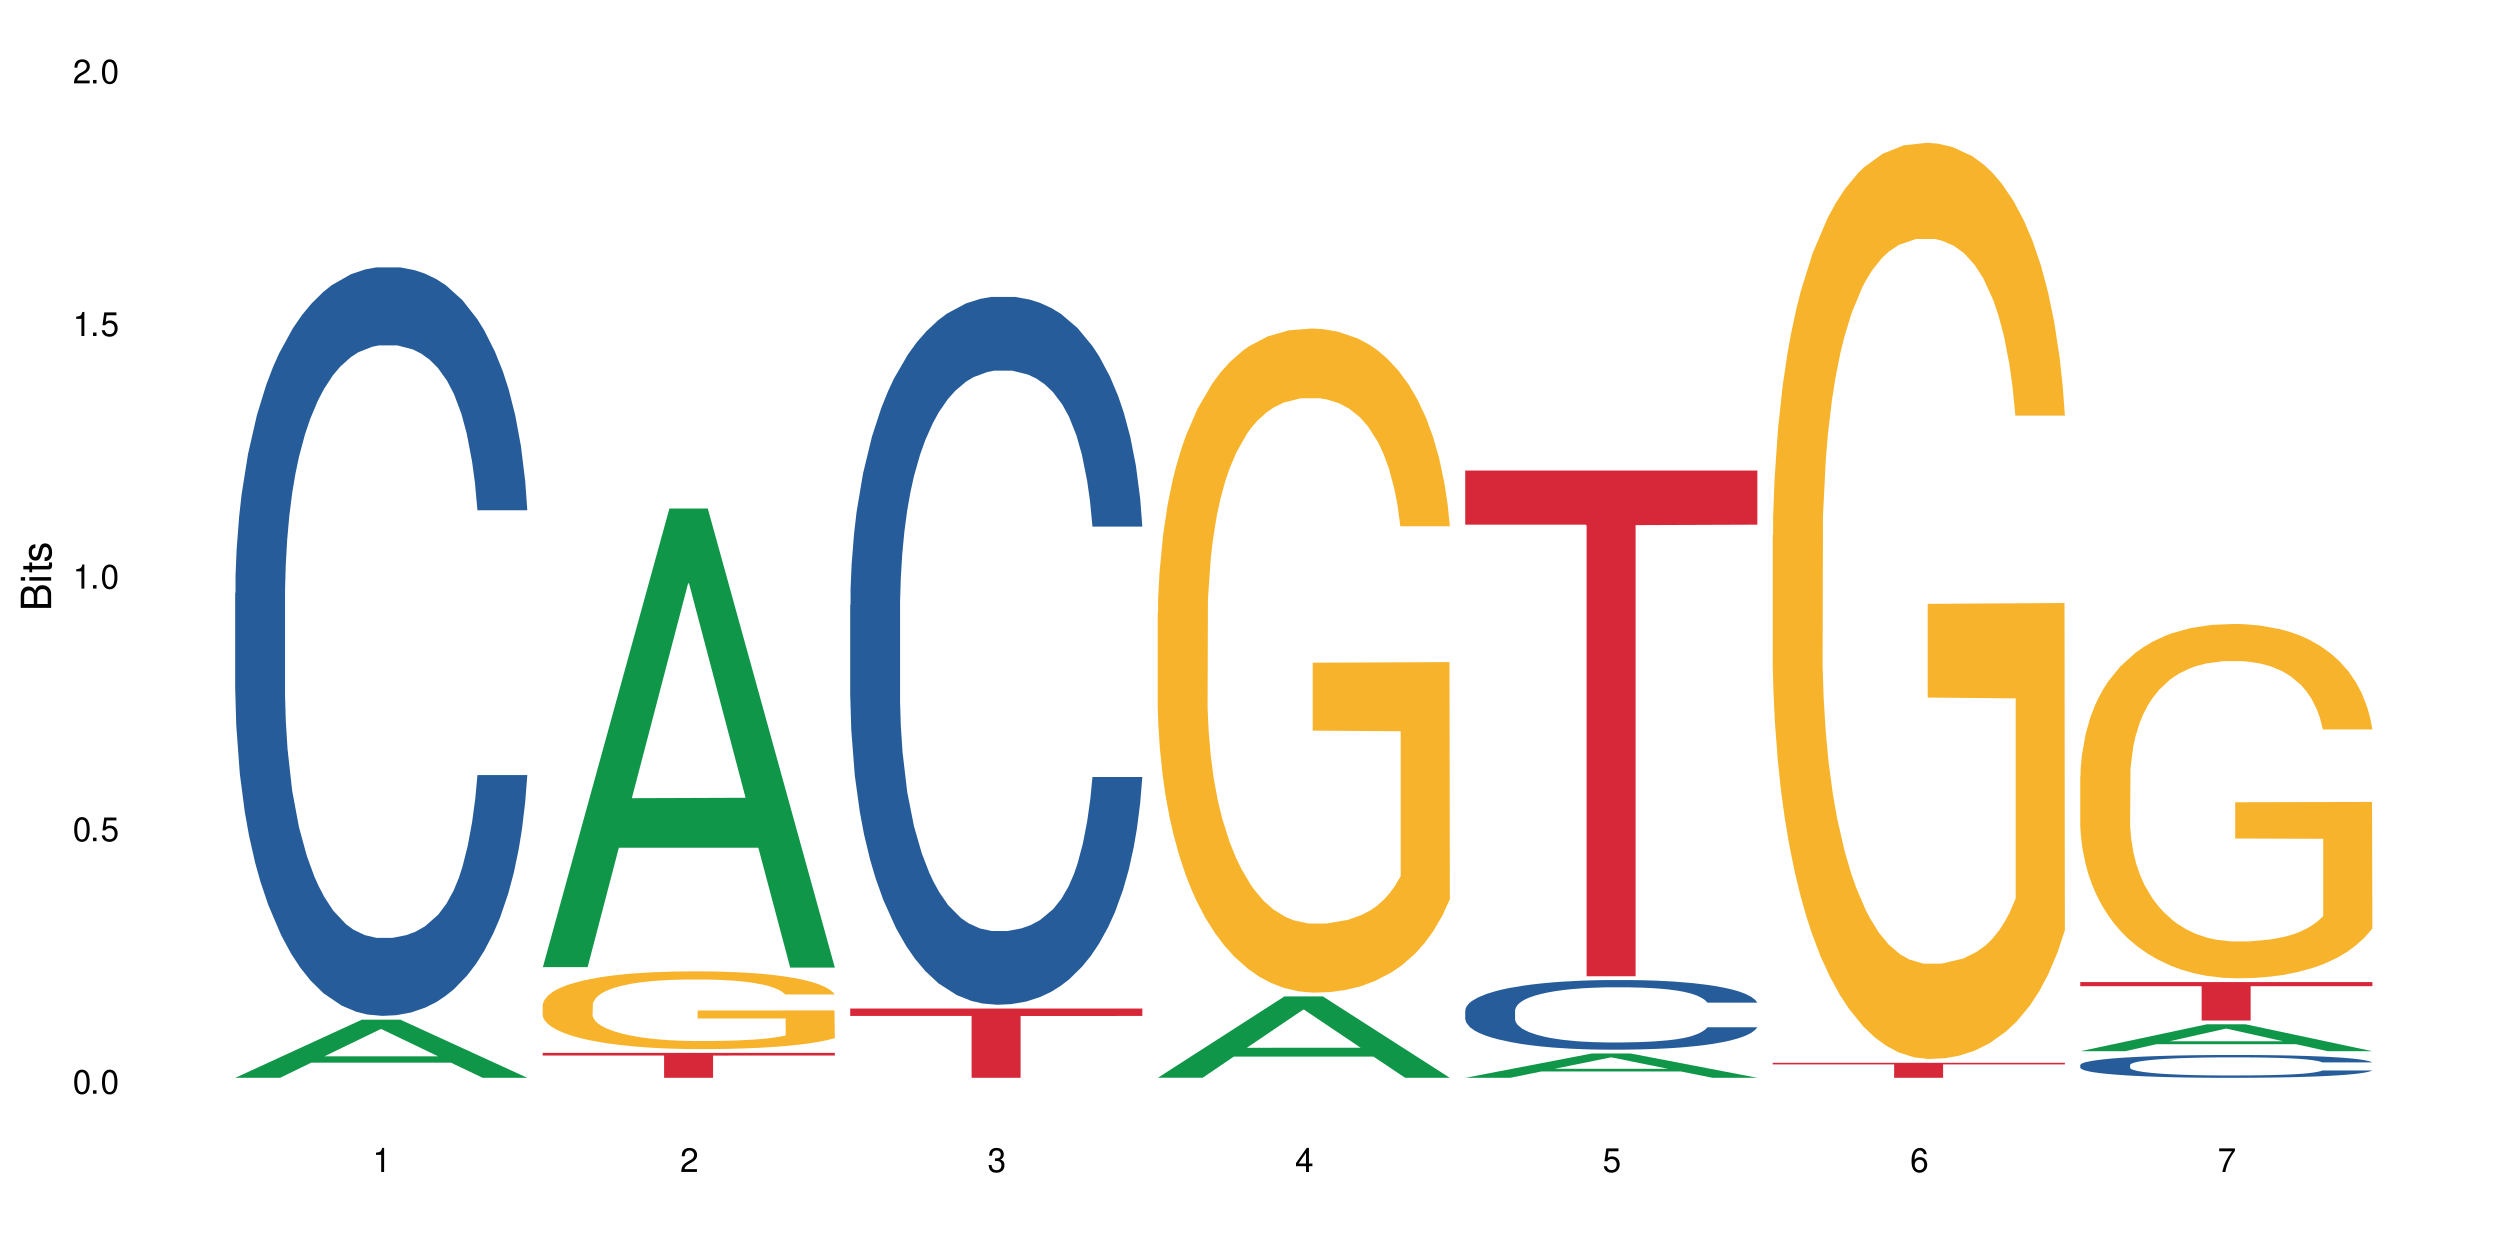 <?xml version="1.0" encoding="UTF-8"?>
<svg xmlns="http://www.w3.org/2000/svg" xmlns:xlink="http://www.w3.org/1999/xlink" width="720" height="360" viewBox="0 0 720 360">
<defs>
<g>
<g id="glyph-0-0">
</g>
<g id="glyph-0-1">
<path d="M 2.641 -6.938 C 2 -6.938 1.422 -6.656 1.078 -6.172 C 0.641 -5.562 0.406 -4.641 0.406 -3.359 C 0.406 -1.016 1.188 0.219 2.641 0.219 C 4.078 0.219 4.859 -1.016 4.859 -3.297 C 4.859 -4.641 4.656 -5.547 4.203 -6.172 C 3.844 -6.656 3.281 -6.938 2.641 -6.938 Z M 2.641 -6.188 C 3.547 -6.188 4 -5.25 4 -3.375 C 4 -1.406 3.562 -0.484 2.625 -0.484 C 1.734 -0.484 1.281 -1.438 1.281 -3.344 C 1.281 -5.25 1.734 -6.188 2.641 -6.188 Z M 2.641 -6.188 "/>
</g>
<g id="glyph-0-2">
<path d="M 1.828 -1 L 0.828 -1 L 0.828 0 L 1.828 0 Z M 1.828 -1 "/>
</g>
<g id="glyph-0-3">
<path d="M 4.562 -6.797 L 1.062 -6.797 L 0.547 -3.094 L 1.328 -3.094 C 1.719 -3.562 2.047 -3.734 2.578 -3.734 C 3.484 -3.734 4.062 -3.109 4.062 -2.094 C 4.062 -1.125 3.484 -0.531 2.578 -0.531 C 1.828 -0.531 1.375 -0.906 1.188 -1.672 L 0.328 -1.672 C 0.453 -1.109 0.547 -0.844 0.75 -0.594 C 1.125 -0.078 1.828 0.219 2.594 0.219 C 3.969 0.219 4.922 -0.781 4.922 -2.219 C 4.922 -3.562 4.031 -4.484 2.719 -4.484 C 2.25 -4.484 1.859 -4.359 1.469 -4.062 L 1.734 -5.969 L 4.562 -5.969 Z M 4.562 -6.797 "/>
</g>
<g id="glyph-0-4">
<path d="M 2.484 -4.938 L 2.484 0 L 3.328 0 L 3.328 -6.938 L 2.766 -6.938 C 2.469 -5.875 2.281 -5.734 0.984 -5.562 L 0.984 -4.938 Z M 2.484 -4.938 "/>
</g>
<g id="glyph-0-5">
<path d="M 4.859 -0.828 L 1.281 -0.828 C 1.359 -1.406 1.672 -1.781 2.5 -2.281 L 3.469 -2.828 C 4.406 -3.344 4.906 -4.062 4.906 -4.906 C 4.906 -5.484 4.672 -6.031 4.266 -6.406 C 3.859 -6.766 3.375 -6.938 2.719 -6.938 C 1.859 -6.938 1.219 -6.625 0.844 -6.031 C 0.609 -5.672 0.5 -5.234 0.484 -4.531 L 1.328 -4.531 C 1.359 -5.016 1.406 -5.281 1.531 -5.516 C 1.75 -5.938 2.188 -6.203 2.703 -6.203 C 3.469 -6.203 4.031 -5.641 4.031 -4.891 C 4.031 -4.344 3.719 -3.859 3.125 -3.516 L 2.234 -3 C 0.812 -2.172 0.406 -1.531 0.328 -0.016 L 4.859 -0.016 Z M 4.859 -0.828 "/>
</g>
<g id="glyph-0-6">
<path d="M 2.125 -3.188 L 2.578 -3.188 C 3.5 -3.188 3.984 -2.766 3.984 -1.922 C 3.984 -1.062 3.469 -0.531 2.594 -0.531 C 1.656 -0.531 1.203 -1 1.156 -2.016 L 0.312 -2.016 C 0.344 -1.453 0.438 -1.094 0.609 -0.781 C 0.953 -0.109 1.625 0.219 2.547 0.219 C 3.953 0.219 4.859 -0.625 4.859 -1.938 C 4.859 -2.828 4.516 -3.297 3.703 -3.594 C 4.344 -3.844 4.656 -4.328 4.656 -5.031 C 4.656 -6.219 3.875 -6.938 2.578 -6.938 C 1.203 -6.938 0.484 -6.172 0.453 -4.703 L 1.297 -4.703 C 1.312 -5.125 1.344 -5.359 1.453 -5.578 C 1.641 -5.969 2.062 -6.203 2.594 -6.203 C 3.344 -6.203 3.797 -5.75 3.797 -5 C 3.797 -4.516 3.609 -4.219 3.25 -4.047 C 3.016 -3.953 2.703 -3.922 2.125 -3.906 Z M 2.125 -3.188 "/>
</g>
<g id="glyph-0-7">
<path d="M 3.141 -1.672 L 3.141 0 L 3.984 0 L 3.984 -1.672 L 4.984 -1.672 L 4.984 -2.438 L 3.984 -2.438 L 3.984 -6.938 L 3.359 -6.938 L 0.266 -2.578 L 0.266 -1.672 Z M 3.141 -2.438 L 1 -2.438 L 3.141 -5.5 Z M 3.141 -2.438 "/>
</g>
<g id="glyph-0-8">
<path d="M 4.781 -5.125 C 4.609 -6.266 3.891 -6.938 2.844 -6.938 C 2.094 -6.938 1.422 -6.578 1.031 -5.953 C 0.594 -5.266 0.406 -4.422 0.406 -3.172 C 0.406 -2 0.578 -1.25 0.984 -0.641 C 1.359 -0.078 1.953 0.219 2.703 0.219 C 3.984 0.219 4.922 -0.75 4.922 -2.094 C 4.922 -3.375 4.062 -4.281 2.844 -4.281 C 2.172 -4.281 1.641 -4.031 1.281 -3.516 C 1.281 -5.234 1.828 -6.188 2.797 -6.188 C 3.391 -6.188 3.797 -5.797 3.938 -5.125 Z M 2.734 -3.531 C 3.547 -3.531 4.062 -2.953 4.062 -2.031 C 4.062 -1.156 3.484 -0.531 2.703 -0.531 C 1.922 -0.531 1.328 -1.188 1.328 -2.078 C 1.328 -2.938 1.906 -3.531 2.734 -3.531 Z M 2.734 -3.531 "/>
</g>
<g id="glyph-0-9">
<path d="M 4.984 -6.797 L 0.438 -6.797 L 0.438 -5.969 L 4.109 -5.969 C 2.5 -3.656 1.828 -2.234 1.328 0 L 2.219 0 C 2.594 -2.172 3.453 -4.047 4.984 -6.094 Z M 4.984 -6.797 "/>
</g>
<g id="glyph-1-0">
</g>
<g id="glyph-1-1">
<path d="M 0 -0.953 L 0 -4.891 C 0 -5.719 -0.234 -6.344 -0.734 -6.797 C -1.188 -7.234 -1.812 -7.469 -2.5 -7.469 C -3.547 -7.469 -4.188 -7 -4.625 -5.875 C -4.984 -6.688 -5.625 -7.094 -6.531 -7.094 C -7.172 -7.094 -7.734 -6.859 -8.141 -6.391 C -8.562 -5.922 -8.75 -5.344 -8.75 -4.5 L -8.75 -0.953 Z M -4.984 -2.062 L -7.766 -2.062 L -7.766 -4.219 C -7.766 -4.844 -7.688 -5.203 -7.453 -5.5 C -7.219 -5.812 -6.859 -5.969 -6.375 -5.969 C -5.891 -5.969 -5.531 -5.812 -5.297 -5.5 C -5.062 -5.203 -4.984 -4.844 -4.984 -4.219 Z M -0.984 -2.062 L -4 -2.062 L -4 -4.781 C -4 -5.766 -3.438 -6.359 -2.484 -6.359 C -1.547 -6.359 -0.984 -5.766 -0.984 -4.781 Z M -0.984 -2.062 "/>
</g>
<g id="glyph-1-2">
<path d="M -6.281 -1.797 L -6.281 -0.797 L 0 -0.797 L 0 -1.797 Z M -8.75 -1.797 L -8.75 -0.797 L -7.484 -0.797 L -7.484 -1.797 Z M -8.75 -1.797 "/>
</g>
<g id="glyph-1-3">
<path d="M -6.281 -3.047 L -6.281 -2.016 L -8.016 -2.016 L -8.016 -1.016 L -6.281 -1.016 L -6.281 -0.172 L -5.469 -0.172 L -5.469 -1.016 L -0.719 -1.016 C -0.078 -1.016 0.281 -1.453 0.281 -2.234 C 0.281 -2.5 0.25 -2.719 0.188 -3.047 L -0.641 -3.047 C -0.609 -2.906 -0.594 -2.766 -0.594 -2.562 C -0.594 -2.141 -0.719 -2.016 -1.156 -2.016 L -5.469 -2.016 L -5.469 -3.047 Z M -6.281 -3.047 "/>
</g>
<g id="glyph-1-4">
<path d="M -4.531 -5.25 C -5.766 -5.25 -6.469 -4.422 -6.469 -2.969 C -6.469 -1.516 -5.719 -0.562 -4.547 -0.562 C -3.562 -0.562 -3.094 -1.062 -2.734 -2.562 L -2.516 -3.484 C -2.344 -4.188 -2.094 -4.469 -1.641 -4.469 C -1.047 -4.469 -0.641 -3.875 -0.641 -3 C -0.641 -2.453 -0.797 -2 -1.062 -1.75 C -1.25 -1.594 -1.422 -1.531 -1.875 -1.469 L -1.875 -0.406 C -0.422 -0.453 0.281 -1.266 0.281 -2.922 C 0.281 -4.5 -0.5 -5.516 -1.719 -5.516 C -2.656 -5.516 -3.172 -4.984 -3.469 -3.734 L -3.703 -2.766 C -3.891 -1.953 -4.156 -1.609 -4.594 -1.609 C -5.188 -1.609 -5.547 -2.125 -5.547 -2.938 C -5.547 -3.75 -5.203 -4.172 -4.531 -4.203 Z M -4.531 -5.25 "/>
</g>
</g>
</defs>
<rect x="-72" y="-36" width="864" height="432" fill="rgb(100%, 100%, 100%)" fill-opacity="1"/>
<path fill-rule="nonzero" fill="rgb(6.275%, 58.824%, 28.235%)" fill-opacity="1" d="M 67.73 310.398 L 67.82 310.383 L 104.227 293.656 L 115.281 293.656 L 151.867 310.414 L 139.012 310.414 L 129.844 306.039 L 89.664 306.039 L 80.676 310.398 L 67.73 310.398 L 93.527 304.23 L 126.156 304.215 L 109.887 296.395 L 109.707 296.379 L 109.527 296.426 L 93.438 304.215 L 93.527 304.23 Z M 67.73 310.398 "/>
<path fill-rule="nonzero" fill="rgb(14.51%, 36.078%, 60%)" fill-opacity="1" d="M 67.73 170.801 L 67.832 170.602 L 67.832 165.871 L 68.141 158.387 L 68.859 148.926 L 69.578 142.422 L 71.426 130.797 L 73.988 119.566 L 76.656 110.895 L 78.605 105.773 L 80.352 101.832 L 84.352 94.539 L 86.918 90.797 L 89.688 87.445 L 93.074 84.098 L 95.535 82.125 L 101.078 78.973 L 105.18 77.594 L 108.363 77.004 L 115.238 77.004 L 119.34 77.793 L 122.316 78.777 L 125.598 80.352 L 128.371 82.125 L 133.191 86.461 L 137.5 91.98 L 139.449 95.133 L 142.527 101.242 L 144.891 107.152 L 146.531 112.273 L 148.379 119.566 L 150.02 128.434 L 151.25 138.484 L 151.867 146.957 L 137.5 146.957 L 136.785 139.074 L 135.961 132.965 L 134.422 124.887 L 132.883 119.172 L 130.73 113.457 L 128.781 109.715 L 126.113 105.969 L 123.754 103.605 L 121.289 101.832 L 118.93 100.648 L 114.414 99.469 L 109.184 99.469 L 107.234 99.859 L 103.23 101.438 L 101.078 102.816 L 98 105.574 L 95.844 108.137 L 93.281 112.078 L 91.535 115.43 L 89.379 120.551 L 87.84 125.082 L 86.098 131.586 L 85.07 136.512 L 84.148 142.031 L 83.328 148.531 L 82.711 155.43 L 82.301 162.719 L 82.094 169.812 L 82.094 200.355 L 82.301 207.449 L 82.812 215.727 L 84.148 227.746 L 86.098 238.191 L 88.355 246.465 L 90.508 252.379 L 91.742 255.137 L 93.383 258.289 L 95.945 262.23 L 99.641 266.172 L 101.797 267.746 L 105.078 269.324 L 108.465 270.113 L 112.98 270.113 L 116.98 269.324 L 119.648 268.34 L 122.418 266.762 L 126.215 263.414 L 128.574 260.258 L 130.629 256.516 L 132.168 252.773 L 133.191 249.617 L 134.73 243.512 L 135.961 236.809 L 136.887 229.914 L 137.5 223.215 L 151.867 223.215 L 151.25 231.098 L 150.328 238.781 L 149.402 244.496 L 147.969 251.391 L 146.324 257.5 L 143.965 264.398 L 142.016 268.93 L 139.449 273.855 L 137.09 277.602 L 134.527 280.949 L 130.73 284.891 L 128.266 286.859 L 125.598 288.633 L 122.418 290.211 L 118.418 291.59 L 114.109 292.379 L 110.105 292.574 L 105.797 292.18 L 102.617 291.395 L 98.41 289.621 L 93.176 286.074 L 89.379 282.328 L 86.406 278.586 L 83.84 274.645 L 80.969 269.324 L 77.273 260.652 L 75.016 253.953 L 73.477 248.438 L 71.734 240.75 L 70.5 233.855 L 69.066 222.82 L 68.039 208.828 L 67.73 197.992 Z M 67.73 170.801 "/>
<path fill-rule="nonzero" fill="rgb(6.275%, 58.824%, 28.235%)" fill-opacity="1" d="M 156.293 278.539 L 156.383 278.414 L 192.789 146.461 L 203.844 146.461 L 240.43 278.664 L 227.574 278.664 L 218.406 244.156 L 178.227 244.156 L 169.238 278.539 L 156.293 278.539 L 182.094 229.879 L 214.723 229.754 L 198.453 168.059 L 198.273 167.934 L 198.094 168.309 L 182.004 229.754 L 182.094 229.879 Z M 156.293 278.539 "/>
<path fill-rule="nonzero" fill="rgb(96.863%, 70.196%, 16.863%)" fill-opacity="1" d="M 156.293 289.34 L 156.398 289.32 L 156.398 288.91 L 156.809 287.988 L 157.832 286.723 L 159.168 285.68 L 160.605 284.859 L 161.527 284.43 L 163.066 283.816 L 164.398 283.367 L 167.785 282.445 L 172.094 281.586 L 174.457 281.219 L 177.121 280.871 L 180.918 280.48 L 182.664 280.34 L 188 280.012 L 194.051 279.809 L 200.723 279.746 L 203.801 279.766 L 208.008 279.848 L 213.754 280.074 L 217.035 280.277 L 219.602 280.48 L 222.27 280.75 L 225.551 281.156 L 228.629 281.648 L 231.094 282.141 L 233.555 282.754 L 235.605 283.406 L 237.352 284.125 L 238.891 284.984 L 239.812 285.699 L 240.43 286.414 L 226.168 286.414 L 225.348 285.699 L 224.422 285.145 L 222.883 284.473 L 221.344 283.98 L 219.805 283.59 L 216.934 283.059 L 214.473 282.734 L 211.395 282.445 L 208.418 282.262 L 205.031 282.141 L 202.98 282.098 L 197.543 282.098 L 192.617 282.242 L 189.742 282.406 L 187.691 282.57 L 184.816 282.875 L 183.074 283.121 L 182.047 283.285 L 178.969 283.918 L 176.918 284.492 L 175.789 284.879 L 174.352 285.496 L 173.328 286.047 L 172.199 286.863 L 171.582 287.48 L 170.762 288.871 L 170.66 292.551 L 170.965 293.328 L 171.582 294.168 L 172.402 294.906 L 173.633 295.684 L 174.867 296.273 L 177.02 297.074 L 178.867 297.605 L 180.305 297.953 L 183.074 298.504 L 184.203 298.688 L 186.871 299.059 L 189.641 299.344 L 193.027 299.59 L 195.59 299.711 L 199.695 299.812 L 204.93 299.812 L 211.086 299.691 L 214.984 299.527 L 217.652 299.363 L 219.395 299.223 L 221.551 298.996 L 223.09 298.793 L 224.527 298.566 L 226.27 298.219 L 226.27 293.328 L 200.926 293.309 L 200.926 291.02 L 240.328 290.996 L 240.43 298.996 L 238.273 299.547 L 235.605 300.082 L 233.043 300.488 L 230.375 300.836 L 226.578 301.227 L 223.5 301.473 L 218.781 301.758 L 214.473 301.941 L 209.957 302.066 L 205.953 302.125 L 201.234 302.145 L 197.027 302.105 L 192.512 301.984 L 188.922 301.82 L 185.641 301.613 L 182.355 301.348 L 178.25 300.918 L 175.582 300.57 L 172.812 300.141 L 170.043 299.629 L 167.582 299.078 L 165.938 298.648 L 164.297 298.156 L 162.555 297.543 L 160.91 296.848 L 159.68 296.215 L 158.551 295.496 L 157.73 294.824 L 156.91 293.902 L 156.5 293.164 L 156.293 292.531 Z M 156.293 289.34 "/>
<path fill-rule="nonzero" fill="rgb(83.922%, 15.686%, 22.353%)" fill-opacity="1" d="M 156.293 303.227 L 240.43 303.227 L 240.43 303.996 L 205.363 304.004 L 205.363 310.414 L 191.258 310.414 L 191.258 304.012 L 191.051 303.996 L 156.293 303.996 Z M 156.293 303.227 "/>
<path fill-rule="nonzero" fill="rgb(14.51%, 36.078%, 60%)" fill-opacity="1" d="M 244.859 174.215 L 244.961 174.031 L 244.961 169.559 L 245.27 162.477 L 245.988 153.531 L 246.703 147.383 L 248.551 136.387 L 251.117 125.766 L 253.785 117.566 L 255.734 112.723 L 257.477 108.996 L 261.48 102.102 L 264.043 98.559 L 266.816 95.391 L 270.199 92.223 L 272.664 90.359 L 278.203 87.379 L 282.309 86.074 L 285.488 85.516 L 292.363 85.516 L 296.469 86.262 L 299.441 87.191 L 302.727 88.684 L 305.496 90.359 L 310.32 94.461 L 314.629 99.68 L 316.578 102.66 L 319.656 108.438 L 322.016 114.027 L 323.656 118.871 L 325.504 125.766 L 327.145 134.152 L 328.379 143.656 L 328.992 151.668 L 314.629 151.668 L 313.91 144.215 L 313.09 138.438 L 311.551 130.797 L 310.012 125.395 L 307.855 119.988 L 305.906 116.449 L 303.238 112.91 L 300.879 110.672 L 298.418 108.996 L 296.059 107.879 L 291.543 106.758 L 286.309 106.758 L 284.359 107.133 L 280.359 108.621 L 278.203 109.926 L 275.125 112.535 L 272.973 114.957 L 270.406 118.684 L 268.66 121.852 L 266.508 126.699 L 264.969 130.984 L 263.223 137.133 L 262.199 141.793 L 261.273 147.012 L 260.453 153.16 L 259.84 159.68 L 259.426 166.574 L 259.223 173.285 L 259.223 202.168 L 259.426 208.875 L 259.941 216.703 L 261.273 228.07 L 263.223 237.945 L 265.48 245.773 L 267.637 251.363 L 268.867 253.973 L 270.508 256.953 L 273.074 260.68 L 276.77 264.406 L 278.922 265.898 L 282.207 267.391 L 285.59 268.133 L 290.105 268.133 L 294.109 267.391 L 296.773 266.457 L 299.547 264.965 L 303.344 261.797 L 305.703 258.816 L 307.754 255.277 L 309.293 251.734 L 310.32 248.754 L 311.859 242.977 L 313.09 236.641 L 314.012 230.121 L 314.629 223.785 L 328.992 223.785 L 328.379 231.238 L 327.453 238.504 L 326.531 243.91 L 325.094 250.43 L 323.453 256.207 L 321.094 262.73 L 319.145 267.016 L 316.578 271.676 L 314.219 275.215 L 311.652 278.383 L 307.855 282.109 L 305.395 283.973 L 302.727 285.652 L 299.547 287.141 L 295.543 288.445 L 291.234 289.191 L 287.234 289.379 L 282.926 289.004 L 279.742 288.258 L 275.535 286.582 L 270.305 283.227 L 266.508 279.688 L 263.531 276.148 L 260.965 272.422 L 258.094 267.391 L 254.398 259.191 L 252.145 252.855 L 250.605 247.637 L 248.859 240.367 L 247.629 233.848 L 246.191 223.41 L 245.164 210.18 L 244.859 199.934 Z M 244.859 174.215 "/>
<path fill-rule="nonzero" fill="rgb(83.922%, 15.686%, 22.353%)" fill-opacity="1" d="M 244.859 290.461 L 328.992 290.461 L 328.992 292.594 L 293.93 292.613 L 293.93 310.414 L 279.82 310.414 L 279.82 292.633 L 279.617 292.594 L 244.859 292.594 Z M 244.859 290.461 "/>
<path fill-rule="nonzero" fill="rgb(6.275%, 58.824%, 28.235%)" fill-opacity="1" d="M 333.422 310.395 L 333.512 310.371 L 369.914 286.965 L 380.973 286.965 L 417.555 310.414 L 404.703 310.414 L 395.535 304.293 L 355.355 304.293 L 346.363 310.395 L 333.422 310.395 L 359.219 301.762 L 391.848 301.738 L 375.578 290.797 L 375.398 290.773 L 375.219 290.84 L 359.129 301.738 L 359.219 301.762 Z M 333.422 310.395 "/>
<path fill-rule="nonzero" fill="rgb(96.863%, 70.196%, 16.863%)" fill-opacity="1" d="M 333.422 176.535 L 333.523 176.359 L 333.523 172.867 L 333.934 165.008 L 334.961 154.176 L 336.293 145.27 L 337.73 138.281 L 338.652 134.613 L 340.191 129.371 L 341.527 125.531 L 344.914 117.668 L 349.223 110.332 L 351.582 107.188 L 354.25 104.219 L 358.047 100.902 L 359.789 99.68 L 365.125 96.883 L 371.18 95.137 L 377.848 94.613 L 380.926 94.785 L 385.133 95.484 L 390.879 97.406 L 394.164 99.152 L 396.727 100.902 L 399.395 103.172 L 402.68 106.664 L 405.758 110.855 L 408.219 115.051 L 410.684 120.289 L 412.734 125.879 L 414.477 131.992 L 416.016 139.328 L 416.941 145.441 L 417.555 151.555 L 403.293 151.555 L 402.473 145.441 L 401.551 140.727 L 400.012 134.961 L 398.473 130.77 L 396.934 127.453 L 394.059 122.91 L 391.598 120.113 L 388.52 117.668 L 385.543 116.098 L 382.156 115.051 L 380.105 114.699 L 374.668 114.699 L 369.742 115.922 L 366.871 117.32 L 364.816 118.719 L 361.945 121.336 L 360.199 123.434 L 359.176 124.832 L 356.098 130.246 L 354.043 135.137 L 352.914 138.457 L 351.48 143.695 L 350.453 148.414 L 349.324 155.398 L 348.711 160.641 L 347.887 172.52 L 347.785 203.961 L 348.094 210.598 L 348.711 217.758 L 349.531 224.047 L 350.762 230.684 L 351.992 235.75 L 354.148 242.562 L 355.992 247.105 L 357.43 250.074 L 360.199 254.789 L 361.328 256.363 L 363.996 259.508 L 366.766 261.953 L 370.152 264.047 L 372.719 265.098 L 376.824 265.969 L 382.055 265.969 L 388.211 264.922 L 392.109 263.523 L 394.777 262.125 L 396.523 260.902 L 398.676 258.98 L 400.215 257.234 L 401.652 255.312 L 403.398 252.344 L 403.398 210.598 L 378.055 210.422 L 378.055 190.859 L 417.453 190.684 L 417.555 258.98 L 415.402 263.699 L 412.734 268.238 L 410.168 271.734 L 407.5 274.703 L 403.703 278.023 L 400.625 280.117 L 395.906 282.562 L 391.598 284.137 L 387.082 285.184 L 383.082 285.707 L 378.363 285.883 L 374.156 285.531 L 369.641 284.484 L 366.051 283.086 L 362.766 281.34 L 359.484 279.07 L 355.379 275.402 L 352.711 272.434 L 349.941 268.766 L 347.172 264.398 L 344.707 259.68 L 343.066 256.012 L 341.426 251.82 L 339.68 246.582 L 338.039 240.641 L 336.809 235.227 L 335.68 229.113 L 334.859 223.348 L 334.035 215.488 L 333.625 209.199 L 333.422 203.785 Z M 333.422 176.535 "/>
<path fill-rule="nonzero" fill="rgb(6.275%, 58.824%, 28.235%)" fill-opacity="1" d="M 421.984 310.41 L 422.074 310.402 L 458.48 303.395 L 469.535 303.395 L 506.121 310.414 L 493.266 310.414 L 484.098 308.582 L 443.918 308.582 L 434.93 310.41 L 421.984 310.41 L 447.781 307.824 L 480.41 307.816 L 464.141 304.539 L 463.961 304.535 L 463.781 304.555 L 447.691 307.816 L 447.781 307.824 Z M 421.984 310.41 "/>
<path fill-rule="nonzero" fill="rgb(14.51%, 36.078%, 60%)" fill-opacity="1" d="M 421.984 290.98 L 422.086 290.961 L 422.086 290.523 L 422.395 289.824 L 423.113 288.945 L 423.832 288.34 L 425.68 287.258 L 428.242 286.215 L 430.91 285.406 L 432.859 284.93 L 434.605 284.562 L 438.605 283.887 L 441.172 283.535 L 443.941 283.227 L 447.328 282.914 L 449.789 282.73 L 455.332 282.438 L 459.434 282.309 L 462.617 282.254 L 469.488 282.254 L 473.594 282.328 L 476.57 282.418 L 479.852 282.566 L 482.625 282.73 L 487.445 283.133 L 491.754 283.648 L 493.703 283.941 L 496.781 284.508 L 499.145 285.059 L 500.785 285.535 L 502.633 286.215 L 504.273 287.039 L 505.504 287.973 L 506.121 288.762 L 491.754 288.762 L 491.035 288.027 L 490.215 287.461 L 488.676 286.707 L 487.137 286.176 L 484.984 285.645 L 483.035 285.297 L 480.367 284.949 L 478.008 284.727 L 475.543 284.562 L 473.184 284.453 L 468.668 284.344 L 463.438 284.344 L 461.488 284.379 L 457.484 284.527 L 455.332 284.656 L 452.254 284.91 L 450.098 285.148 L 447.531 285.516 L 445.789 285.828 L 443.633 286.305 L 442.094 286.727 L 440.352 287.332 L 439.324 287.789 L 438.402 288.305 L 437.582 288.91 L 436.965 289.551 L 436.555 290.23 L 436.348 290.891 L 436.348 293.73 L 436.555 294.391 L 437.066 295.16 L 438.402 296.277 L 440.352 297.25 L 442.609 298.02 L 444.762 298.57 L 445.992 298.828 L 447.637 299.121 L 450.199 299.488 L 453.895 299.855 L 456.051 300 L 459.332 300.148 L 462.719 300.223 L 467.234 300.223 L 471.234 300.148 L 473.902 300.055 L 476.672 299.91 L 480.469 299.598 L 482.828 299.305 L 484.879 298.957 L 486.418 298.609 L 487.445 298.312 L 488.984 297.746 L 490.215 297.121 L 491.141 296.48 L 491.754 295.859 L 506.121 295.859 L 505.504 296.59 L 504.582 297.305 L 503.656 297.836 L 502.223 298.48 L 500.578 299.047 L 498.219 299.691 L 496.27 300.109 L 493.703 300.57 L 491.344 300.918 L 488.781 301.23 L 484.984 301.598 L 482.52 301.781 L 479.852 301.945 L 476.672 302.09 L 472.672 302.219 L 468.363 302.293 L 464.359 302.312 L 460.051 302.273 L 456.871 302.203 L 452.664 302.035 L 447.43 301.707 L 443.633 301.359 L 440.66 301.008 L 438.094 300.645 L 435.219 300.148 L 431.527 299.34 L 429.27 298.719 L 427.73 298.203 L 425.984 297.488 L 424.754 296.848 L 423.32 295.82 L 422.293 294.52 L 421.984 293.512 Z M 421.984 290.98 "/>
<path fill-rule="nonzero" fill="rgb(83.922%, 15.686%, 22.353%)" fill-opacity="1" d="M 421.984 135.508 L 506.121 135.508 L 506.121 151.102 L 471.055 151.238 L 471.055 281.172 L 456.945 281.172 L 456.945 151.375 L 456.742 151.102 L 421.984 151.102 Z M 421.984 135.508 "/>
<path fill-rule="nonzero" fill="rgb(96.863%, 70.196%, 16.863%)" fill-opacity="1" d="M 510.547 154.145 L 510.652 153.902 L 510.652 149.082 L 511.062 138.238 L 512.086 123.297 L 513.422 111.008 L 514.855 101.367 L 515.781 96.305 L 517.32 89.078 L 518.652 83.773 L 522.039 72.93 L 526.348 62.809 L 528.707 58.473 L 531.375 54.375 L 535.172 49.797 L 536.918 48.109 L 542.254 44.254 L 548.305 41.844 L 554.977 41.121 L 558.055 41.359 L 562.262 42.324 L 568.008 44.977 L 571.289 47.387 L 573.855 49.797 L 576.523 52.93 L 579.805 57.75 L 582.883 63.531 L 585.348 69.316 L 587.809 76.547 L 589.859 84.258 L 591.605 92.691 L 593.145 102.812 L 594.066 111.246 L 594.684 119.684 L 580.422 119.684 L 579.602 111.246 L 578.676 104.742 L 577.137 96.789 L 575.598 91.004 L 574.059 86.426 L 571.188 80.16 L 568.723 76.305 L 565.645 72.93 L 562.672 70.762 L 559.285 69.316 L 557.234 68.832 L 551.793 68.832 L 546.871 70.52 L 543.996 72.449 L 541.945 74.375 L 539.07 77.992 L 537.328 80.883 L 536.301 82.812 L 533.223 90.281 L 531.172 97.027 L 530.043 101.609 L 528.605 108.836 L 527.582 115.344 L 526.453 124.984 L 525.836 132.215 L 525.016 148.602 L 524.914 191.977 L 525.219 201.137 L 525.836 211.016 L 526.656 219.691 L 527.887 228.852 L 529.121 235.84 L 531.273 245.238 L 533.121 251.504 L 534.559 255.598 L 537.328 262.105 L 538.457 264.273 L 541.125 268.613 L 543.895 271.988 L 547.281 274.879 L 549.844 276.324 L 553.949 277.527 L 559.184 277.527 L 565.34 276.082 L 569.238 274.156 L 571.906 272.227 L 573.648 270.539 L 575.805 267.891 L 577.344 265.48 L 578.781 262.828 L 580.523 258.73 L 580.523 201.137 L 555.18 200.895 L 555.18 173.906 L 594.582 173.664 L 594.684 267.891 L 592.527 274.395 L 589.859 280.66 L 587.297 285.48 L 584.629 289.578 L 580.832 294.156 L 577.754 297.051 L 573.035 300.422 L 568.723 302.594 L 564.211 304.039 L 560.207 304.762 L 555.488 305 L 551.281 304.52 L 546.766 303.074 L 543.176 301.145 L 539.895 298.734 L 536.609 295.602 L 532.504 290.543 L 529.836 286.445 L 527.066 281.387 L 524.297 275.359 L 521.836 268.855 L 520.191 263.793 L 518.551 258.008 L 516.809 250.781 L 515.164 242.586 L 513.934 235.117 L 512.805 226.68 L 511.984 218.727 L 511.164 207.883 L 510.754 199.207 L 510.547 191.738 Z M 510.547 154.145 "/>
<path fill-rule="nonzero" fill="rgb(83.922%, 15.686%, 22.353%)" fill-opacity="1" d="M 510.547 306.082 L 594.684 306.082 L 594.684 306.547 L 559.617 306.551 L 559.617 310.414 L 545.512 310.414 L 545.512 306.555 L 545.305 306.547 L 510.547 306.547 Z M 510.547 306.082 "/>
<path fill-rule="nonzero" fill="rgb(6.275%, 58.824%, 28.235%)" fill-opacity="1" d="M 599.113 302.746 L 599.203 302.738 L 635.605 294.988 L 646.664 294.988 L 683.246 302.754 L 670.395 302.754 L 661.223 300.727 L 621.043 300.727 L 612.055 302.746 L 599.113 302.746 L 624.91 299.887 L 657.539 299.883 L 641.27 296.258 L 641.09 296.25 L 640.91 296.27 L 624.82 299.883 L 624.91 299.887 Z M 599.113 302.746 "/>
<path fill-rule="nonzero" fill="rgb(14.51%, 36.078%, 60%)" fill-opacity="1" d="M 599.113 306.699 L 599.215 306.691 L 599.215 306.547 L 599.523 306.32 L 600.238 306.031 L 600.957 305.832 L 602.805 305.477 L 605.371 305.137 L 608.039 304.871 L 609.988 304.715 L 611.73 304.594 L 615.734 304.371 L 618.297 304.258 L 621.07 304.156 L 624.453 304.055 L 626.918 303.992 L 632.457 303.895 L 636.562 303.855 L 639.742 303.836 L 646.617 303.836 L 650.723 303.859 L 653.695 303.891 L 656.98 303.938 L 659.75 303.992 L 664.574 304.125 L 668.883 304.293 L 670.832 304.391 L 673.91 304.574 L 676.27 304.758 L 677.91 304.914 L 679.758 305.137 L 681.398 305.406 L 682.633 305.711 L 683.246 305.973 L 668.883 305.973 L 668.164 305.73 L 667.344 305.543 L 665.805 305.297 L 664.266 305.125 L 662.109 304.949 L 660.16 304.836 L 657.492 304.719 L 655.133 304.648 L 652.672 304.594 L 650.312 304.559 L 645.797 304.523 L 640.562 304.523 L 638.613 304.535 L 634.613 304.582 L 632.457 304.625 L 629.379 304.707 L 627.227 304.785 L 624.66 304.906 L 622.914 305.008 L 620.762 305.164 L 619.223 305.305 L 617.477 305.504 L 616.453 305.652 L 615.527 305.82 L 614.707 306.02 L 614.09 306.23 L 613.68 306.453 L 613.477 306.668 L 613.477 307.602 L 613.68 307.816 L 614.195 308.07 L 615.527 308.438 L 617.477 308.754 L 619.734 309.008 L 621.891 309.188 L 623.121 309.273 L 624.762 309.367 L 627.328 309.488 L 631.02 309.609 L 633.176 309.656 L 636.461 309.707 L 639.844 309.73 L 644.359 309.73 L 648.359 309.707 L 651.027 309.676 L 653.801 309.629 L 657.594 309.523 L 659.957 309.43 L 662.008 309.312 L 663.547 309.199 L 664.574 309.105 L 666.113 308.918 L 667.344 308.715 L 668.266 308.504 L 668.883 308.297 L 683.246 308.297 L 682.633 308.539 L 681.707 308.773 L 680.785 308.949 L 679.348 309.156 L 677.707 309.344 L 675.348 309.555 L 673.398 309.691 L 670.832 309.844 L 668.473 309.957 L 665.906 310.059 L 662.109 310.18 L 659.648 310.242 L 656.98 310.293 L 653.801 310.344 L 649.797 310.383 L 645.488 310.41 L 641.488 310.414 L 637.176 310.402 L 633.996 310.379 L 629.789 310.324 L 624.559 310.215 L 620.762 310.102 L 617.785 309.988 L 615.219 309.867 L 612.348 309.707 L 608.652 309.441 L 606.395 309.234 L 604.855 309.066 L 603.113 308.832 L 601.883 308.621 L 600.445 308.285 L 599.418 307.859 L 599.113 307.527 Z M 599.113 306.699 "/>
<path fill-rule="nonzero" fill="rgb(96.863%, 70.196%, 16.863%)" fill-opacity="1" d="M 599.113 223.406 L 599.215 223.312 L 599.215 221.449 L 599.625 217.254 L 600.652 211.477 L 601.984 206.723 L 603.422 202.992 L 604.344 201.035 L 605.883 198.238 L 607.219 196.188 L 610.602 191.996 L 614.914 188.082 L 617.273 186.402 L 619.941 184.816 L 623.738 183.047 L 625.48 182.395 L 630.816 180.902 L 636.871 179.973 L 643.539 179.691 L 646.617 179.785 L 650.824 180.156 L 656.57 181.184 L 659.852 182.113 L 662.418 183.047 L 665.086 184.258 L 668.367 186.121 L 671.445 188.359 L 673.91 190.598 L 676.371 193.395 L 678.426 196.375 L 680.168 199.637 L 681.707 203.555 L 682.633 206.816 L 683.246 210.078 L 668.984 210.078 L 668.164 206.816 L 667.242 204.297 L 665.703 201.223 L 664.164 198.984 L 662.625 197.215 L 659.75 194.793 L 657.289 193.301 L 654.211 191.996 L 651.234 191.156 L 647.848 190.598 L 645.797 190.41 L 640.359 190.41 L 635.434 191.062 L 632.559 191.809 L 630.508 192.555 L 627.637 193.953 L 625.891 195.07 L 624.863 195.816 L 621.785 198.707 L 619.734 201.316 L 618.605 203.086 L 617.168 205.883 L 616.145 208.398 L 615.016 212.129 L 614.398 214.926 L 613.578 221.262 L 613.477 238.039 L 613.785 241.582 L 614.398 245.402 L 615.219 248.758 L 616.453 252.301 L 617.684 255.004 L 619.836 258.641 L 621.684 261.062 L 623.121 262.648 L 625.891 265.164 L 627.02 266.004 L 629.688 267.68 L 632.457 268.984 L 635.844 270.105 L 638.41 270.664 L 642.512 271.129 L 647.746 271.129 L 653.902 270.57 L 657.801 269.824 L 660.469 269.078 L 662.211 268.426 L 664.367 267.402 L 665.906 266.469 L 667.344 265.445 L 669.086 263.859 L 669.086 241.582 L 643.742 241.488 L 643.742 231.051 L 683.145 230.957 L 683.246 267.402 L 681.094 269.918 L 678.426 272.34 L 675.859 274.207 L 673.191 275.789 L 669.395 277.562 L 666.316 278.68 L 661.598 279.984 L 657.289 280.824 L 652.773 281.383 L 648.773 281.664 L 644.051 281.754 L 639.844 281.57 L 635.332 281.012 L 631.738 280.266 L 628.457 279.332 L 625.172 278.121 L 621.07 276.164 L 618.402 274.578 L 615.629 272.621 L 612.859 270.293 L 610.398 267.773 L 608.758 265.816 L 607.113 263.578 L 605.371 260.785 L 603.73 257.613 L 602.496 254.727 L 601.367 251.461 L 600.547 248.387 L 599.727 244.191 L 599.316 240.836 L 599.113 237.949 Z M 599.113 223.406 "/>
<path fill-rule="nonzero" fill="rgb(83.922%, 15.686%, 22.353%)" fill-opacity="1" d="M 599.113 282.836 L 683.246 282.836 L 683.246 284.023 L 648.184 284.031 L 648.184 293.906 L 634.074 293.906 L 634.074 284.043 L 633.871 284.023 L 599.113 284.023 Z M 599.113 282.836 "/>
<g fill="rgb(0%, 0%, 0%)" fill-opacity="1">
<use xlink:href="#glyph-0-1" x="20.965" y="314.993"/>
<use xlink:href="#glyph-0-2" x="25.965" y="314.993"/>
<use xlink:href="#glyph-0-1" x="28.965" y="314.993"/>
</g>
<g fill="rgb(0%, 0%, 0%)" fill-opacity="1">
<use xlink:href="#glyph-0-1" x="20.965" y="242.251"/>
<use xlink:href="#glyph-0-2" x="25.965" y="242.251"/>
<use xlink:href="#glyph-0-3" x="28.965" y="242.251"/>
</g>
<g fill="rgb(0%, 0%, 0%)" fill-opacity="1">
<use xlink:href="#glyph-0-4" x="20.965" y="169.509"/>
<use xlink:href="#glyph-0-2" x="25.965" y="169.509"/>
<use xlink:href="#glyph-0-1" x="28.965" y="169.509"/>
</g>
<g fill="rgb(0%, 0%, 0%)" fill-opacity="1">
<use xlink:href="#glyph-0-4" x="20.965" y="96.767"/>
<use xlink:href="#glyph-0-2" x="25.965" y="96.767"/>
<use xlink:href="#glyph-0-3" x="28.965" y="96.767"/>
</g>
<g fill="rgb(0%, 0%, 0%)" fill-opacity="1">
<use xlink:href="#glyph-0-5" x="20.965" y="24.024"/>
<use xlink:href="#glyph-0-2" x="25.965" y="24.024"/>
<use xlink:href="#glyph-0-1" x="28.965" y="24.024"/>
</g>
<g fill="rgb(0%, 0%, 0%)" fill-opacity="1">
<use xlink:href="#glyph-0-4" x="107.297" y="337.532"/>
</g>
<g fill="rgb(0%, 0%, 0%)" fill-opacity="1">
<use xlink:href="#glyph-0-5" x="195.863" y="337.532"/>
</g>
<g fill="rgb(0%, 0%, 0%)" fill-opacity="1">
<use xlink:href="#glyph-0-6" x="284.426" y="337.532"/>
</g>
<g fill="rgb(0%, 0%, 0%)" fill-opacity="1">
<use xlink:href="#glyph-0-7" x="372.988" y="337.532"/>
</g>
<g fill="rgb(0%, 0%, 0%)" fill-opacity="1">
<use xlink:href="#glyph-0-3" x="461.551" y="337.532"/>
</g>
<g fill="rgb(0%, 0%, 0%)" fill-opacity="1">
<use xlink:href="#glyph-0-8" x="550.117" y="337.532"/>
</g>
<g fill="rgb(0%, 0%, 0%)" fill-opacity="1">
<use xlink:href="#glyph-0-9" x="638.68" y="337.532"/>
</g>
<g fill="rgb(0%, 0%, 0%)" fill-opacity="1">
<use xlink:href="#glyph-1-1" x="14.725" y="176.012"/>
<use xlink:href="#glyph-1-2" x="14.725" y="168.012"/>
<use xlink:href="#glyph-1-3" x="14.725" y="165.012"/>
<use xlink:href="#glyph-1-4" x="14.725" y="162.012"/>
</g>
</svg>
